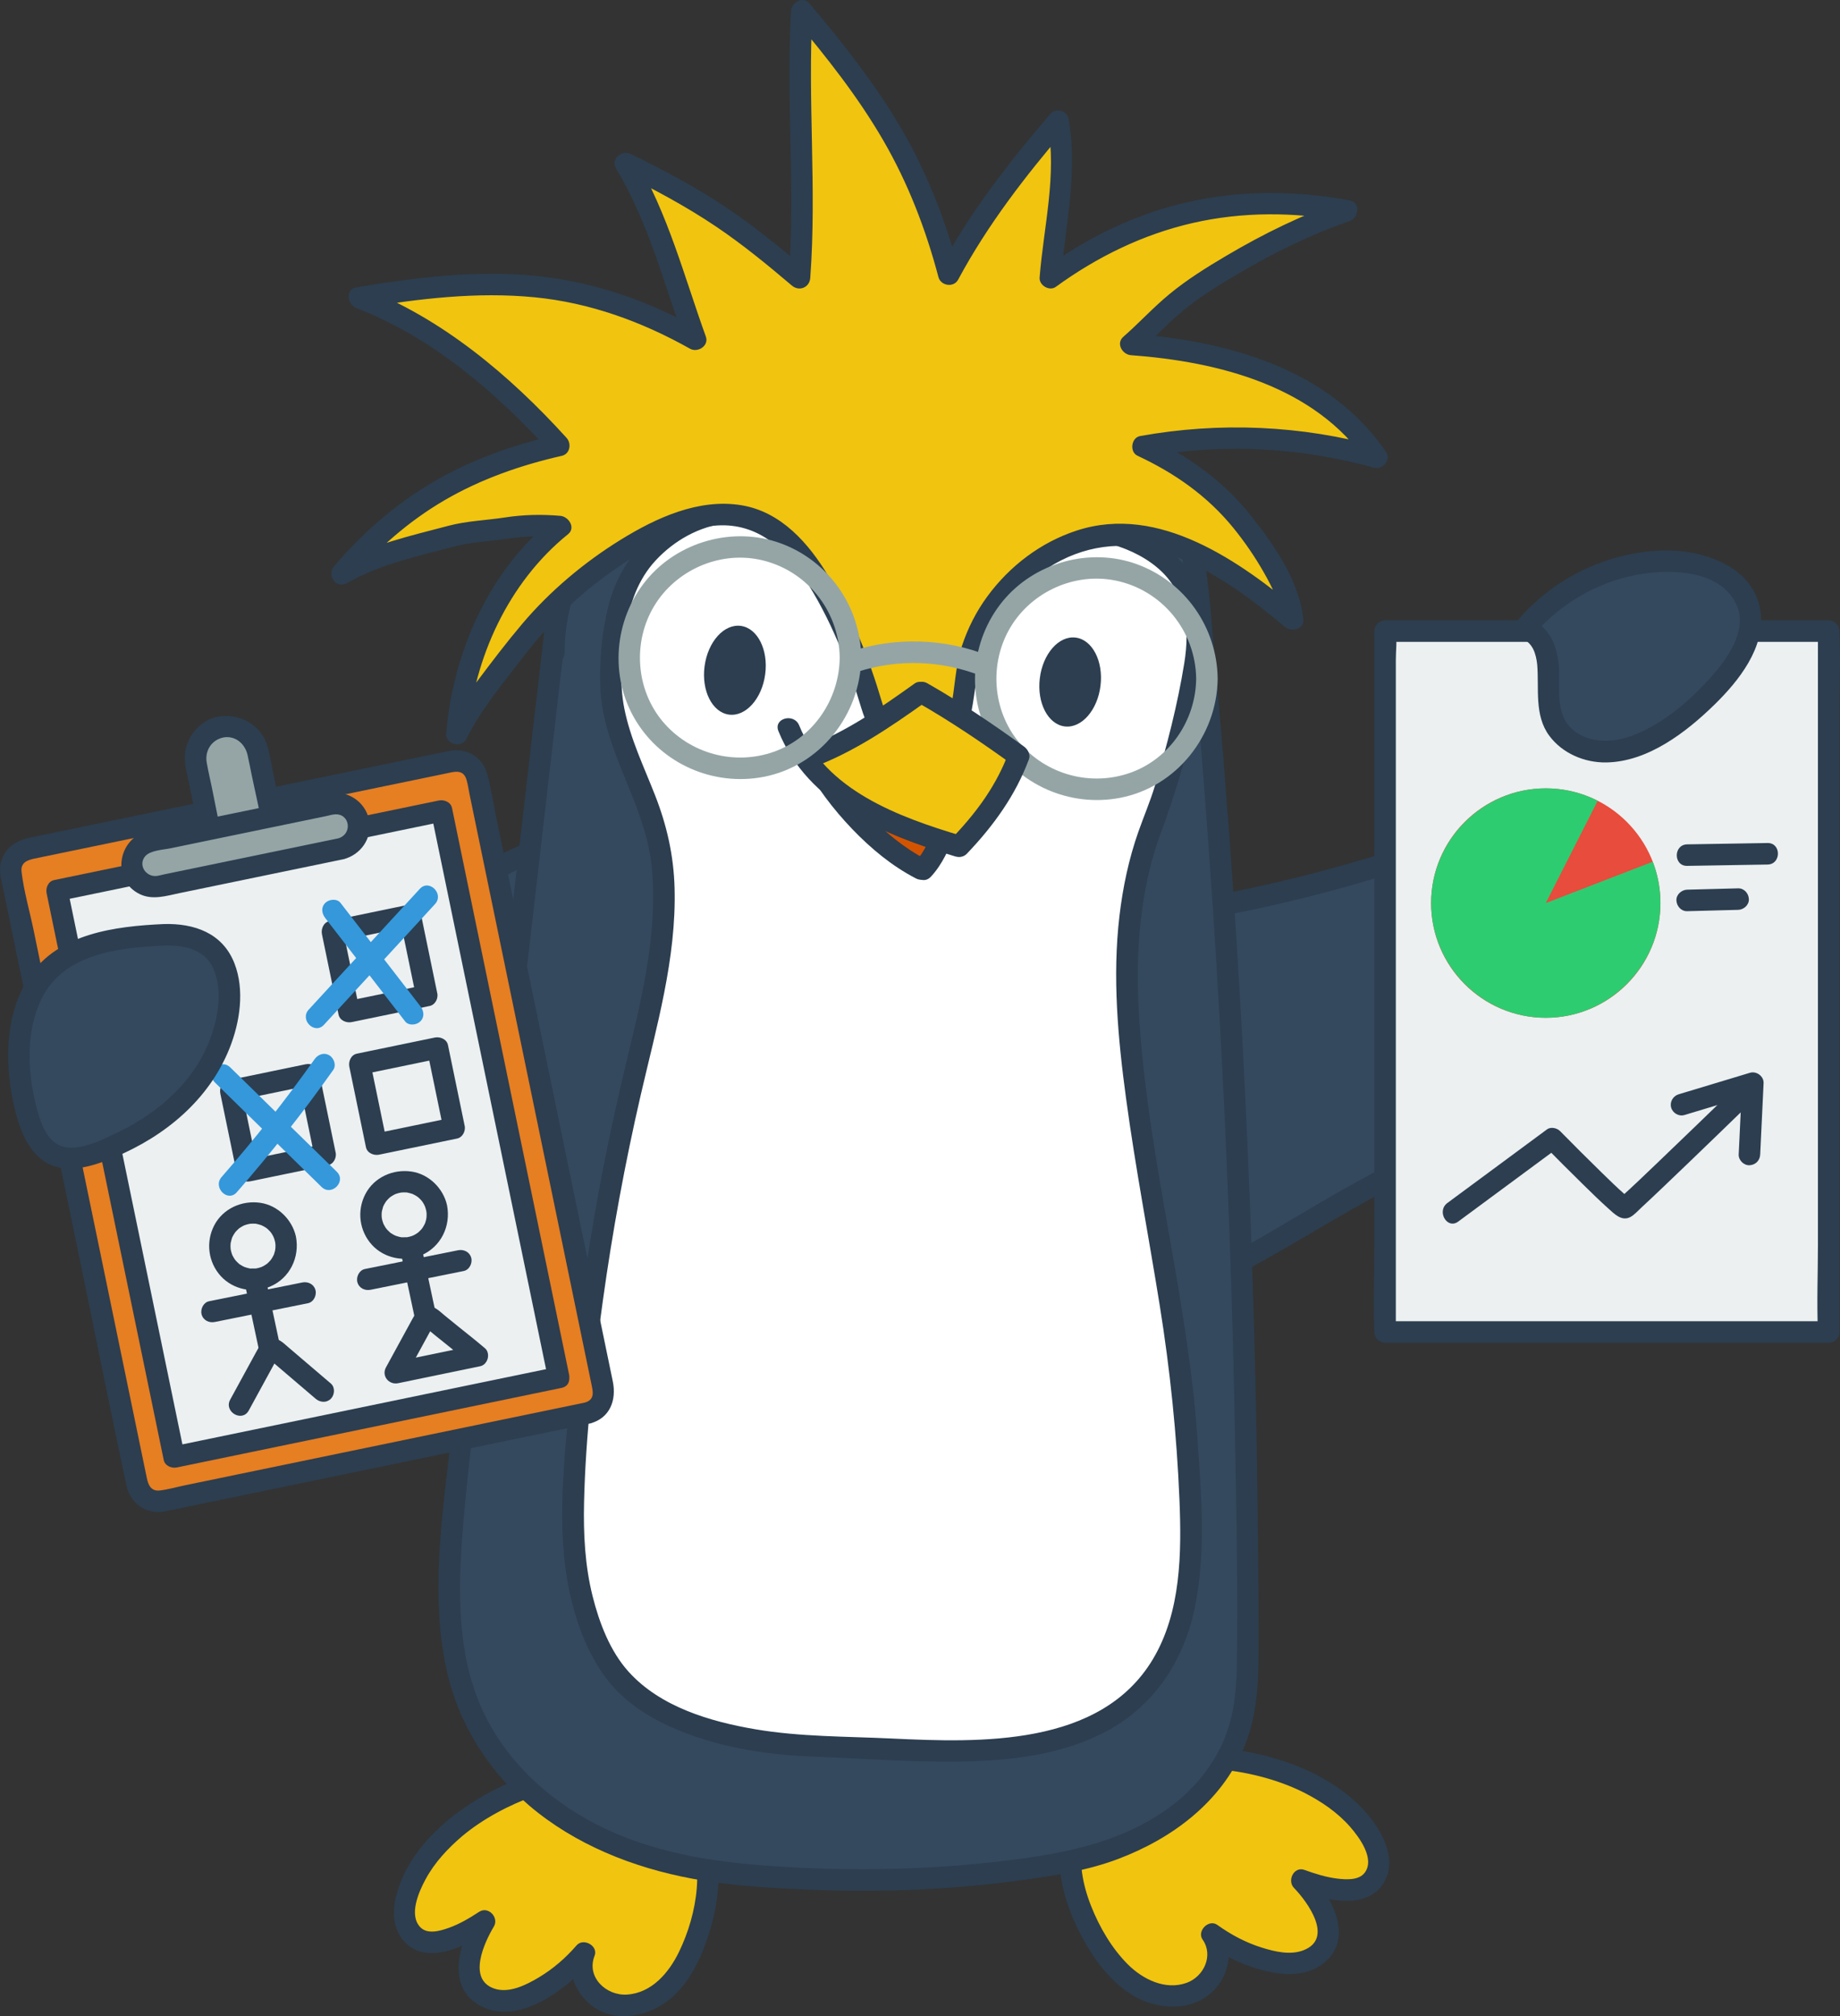 <?xml version="1.0" encoding="UTF-8"?>
<svg id="b" data-name="Vrstva 2" xmlns="http://www.w3.org/2000/svg" width="256.669" height="281.121" viewBox="0 0 256.669 281.121">
  <rect x="0" y="0" width="256.669" height="281.121" fill="#333333" stroke="none"/>
  <g id="c" data-name="socialni vedy">
    <g id="d" data-name="kridlo kopie 18">
      <g>
        <path d="M38.199,176.879c3.744,1.596,8.471.741,12.513-.563,9.807-3.164,18.975-8.259,26.866-14.884,7.252-6.089,14.449-41.475.062-42.865-3.867-.374-7.464,1.868-10.593,4.17-11.879,8.736-22.084,19.737-29.905,32.237-1.989,3.18-3.86,6.549-4.434,10.255s.372,7.847,3.238,10.266c.695.587,1.452,1.042,2.255,1.384Z" fill="#34495e"/>
        <path d="M37.801,178.325c3.572,1.434,7.601.989,11.24.042s7.204-2.374,10.635-3.92c6.787-3.058,13.485-7.065,19.057-12.036,2.454-2.189,3.858-5.573,4.993-8.577,1.591-4.211,2.613-8.637,3.21-13.094.586-4.373.768-8.853-.023-13.214-.623-3.435-2.041-6.995-5.03-9.025-5.223-3.548-11.555-.052-15.936,3.192-6.086,4.508-11.747,9.577-16.868,15.158s-9.742,11.645-13.689,18.102c-3.537,5.785-6.601,13.682-2.085,19.859,1.078,1.475,2.473,2.605,4.138,3.361,1.745.793,3.271-1.792,1.514-2.59-3.024-1.374-4.678-4.158-4.884-7.436-.215-3.424,1.075-6.668,2.701-9.615,3.391-6.146,7.704-11.892,12.302-17.181,4.558-5.243,9.577-10.084,14.988-14.442,2.663-2.145,5.435-4.445,8.564-5.876,2.145-.982,4.813-1.407,6.801-.484,2.536,1.177,3.742,3.969,4.376,6.72.86,3.735.757,7.689.37,11.478-.415,4.063-1.285,8.102-2.538,11.988-.928,2.877-2.251,6.268-3.987,8.452-1.654,2.081-4.123,3.624-6.271,5.134-3.277,2.304-6.726,4.364-10.309,6.155-3.467,1.733-7.063,3.211-10.756,4.393-3.759,1.203-7.92,2.086-11.715.563-1.791-.719-2.57,2.182-.798,2.893Z" fill="#2c3e50"/>
      </g>
    </g>
    <g id="e" data-name="kridlo kopie 18">
      <g>
        <path d="M215.078,115.015c.884.721,1.615,1.659,2.233,2.628,3.803,5.953,4.287,13.669,2.175,20.41s-6.609,12.556-11.983,17.14c-5.473,4.669-11.728,7.686-17.955,11.149-6.543,3.64-12.823,7.688-19.478,11.15-2.278,1.185-7.399,6.089-9.442,4.919-1.386-.793-2.598-4.769-3.268-6.131-3.147-6.403-6.066-12.931-8.813-19.515-2.549-6.109-6.979-14.143-2.34-20.351,4.143-5.544,14.753-8.475,21.32-9.667,8.474-1.538,16.86-3.566,25.096-6.087,4.055-1.241,8.073-2.602,12.046-4.081,2.541-.946,5.994-3.595,8.731-2.552.614.234,1.171.575,1.677.988Z" fill="#34495e"/>
        <path d="M214.017,116.075c2.695,2.327,4.132,6.043,4.804,9.461.696,3.538.503,7.259-.391,10.743-1.771,6.908-6.224,12.815-11.524,17.452-5.993,5.243-13.337,8.567-20.194,12.489-3.591,2.054-7.126,4.204-10.707,6.276-2.876,1.664-5.976,3.054-8.668,5.008-1.104.801-2.19,1.632-3.34,2.369-.648.415-1.835,1.324-2.633,1.215-.207-.028-.003.019.014.027-.116-.059-.233-.234-.308-.338-.402-.562-.701-1.202-.985-1.829-.497-1.099-.884-2.245-1.391-3.34-1.753-3.783-3.598-7.518-5.292-11.329-1.622-3.647-3.145-7.335-4.736-10.995-1.329-3.059-2.749-6.318-2.958-9.689-.201-3.223.98-5.957,3.395-8.077,4.403-3.864,10.746-5.601,16.344-6.826,3.549-.777,7.138-1.363,10.687-2.147,4.049-.894,8.074-1.901,12.066-3.022,4.124-1.159,8.215-2.439,12.263-3.841,1.854-.642,3.745-1.251,5.542-2.042,1.414-.622,2.74-1.456,4.202-1.966,1.61-.561,2.751-.411,4.113.638.647.498,1.674.094,2.052-.538.461-.769.1-1.56-.538-2.052-3.152-2.429-6.441-1.107-9.628.497-3.814,1.92-8.05,3.132-12.114,4.416-8.606,2.72-17.383,4.898-26.259,6.539-6.315,1.167-12.92,2.818-18.368,6.356-2.734,1.776-5.096,4.103-6.171,7.249-1.167,3.416-.512,7.185.594,10.523,1.209,3.647,2.899,7.155,4.401,10.688,1.808,4.256,3.689,8.482,5.663,12.665.795,1.684,1.698,3.338,2.404,5.061.566,1.383,1.065,2.82,1.829,4.111.624,1.056,1.441,2.027,2.713,2.219,1.224.184,2.442-.348,3.496-.915,2.287-1.23,4.169-3.08,6.432-4.342,3.966-2.211,7.925-4.41,11.835-6.723,3.835-2.269,7.699-4.471,11.613-6.598,3.743-2.034,7.485-4.097,10.943-6.596,6.294-4.549,11.727-10.52,14.734-17.749,2.961-7.118,3.191-15.506-.342-22.473-.881-1.737-1.991-3.415-3.473-4.695-1.455-1.256-3.586.857-2.121,2.121Z" fill="#2c3e50"/>
      </g>
    </g>
    <g id="f" data-name="noha kopie 19">
      <g>
        <path d="M63.42,254.955c-3.233,2.719-6.016,6.236-6.842,10.379-.18.901-.262,1.851.021,2.725,1.711,5.297,8.21,1.646,10.997-.19-1.726,2.838-3.724,7.857-.268,10.264,2.118,1.475,5.051.751,7.347-.426,2.596-1.331,4.927-3.176,6.82-5.396-1.177,2.645.671,5.978,3.399,6.947s5.876-.071,8.018-2.02,3.423-4.667,4.338-7.414c1.569-4.71,2.183-9.967.359-14.585-5.578-14.118-25.728-7.398-34.188-.284Z" fill="#f1c40f"/>
        <path d="M62.359,253.895c-2.499,2.131-4.748,4.681-6.114,7.695-1.275,2.814-2.168,6.468.081,9.046,3.192,3.658,8.844.611,12.026-1.471l-2.052-2.052c-2.231,3.73-4.174,10.034.761,12.608,5.394,2.813,12.148-2.497,15.494-6.348l-2.507-1.459c-1.179,2.965.35,6.335,2.9,8.037,2.804,1.871,6.623,1.323,9.358-.386,3.093-1.934,4.906-5.216,6.119-8.556,1.324-3.646,2.108-7.673,1.698-11.557-.592-5.607-3.624-10.651-8.965-12.803-4.489-1.809-9.67-1.34-14.247-.126-5.255,1.394-10.366,3.888-14.552,7.374-1.485,1.237.647,3.349,2.121,2.121,2.951-2.458,6.495-4.312,10.094-5.618,3.836-1.391,8.031-2.313,12.126-1.814,3.775.46,7.039,2.413,8.864,5.797,2.902,5.382,1.723,12.48-.843,17.772-1.409,2.906-3.802,5.742-7.261,5.963-2.903.185-5.701-2.437-4.521-5.406.554-1.393-1.558-2.552-2.507-1.459-1.519,1.749-3.251,3.261-5.241,4.453-1.751,1.048-4.193,2.302-6.286,1.561-3.72-1.317-1.351-6.405-.015-8.638.749-1.252-.777-2.887-2.052-2.052-1.335.874-2.74,1.71-4.25,2.243-1.19.42-2.968.96-3.976-.115-1.614-1.72-.188-4.924.745-6.654,1.27-2.355,3.099-4.306,5.123-6.032,1.471-1.254-.659-3.368-2.121-2.121Z" fill="#2c3e50"/>
      </g>
    </g>
    <g id="g" data-name="noha kopie 19">
      <g>
        <path d="M182.652,248.652c3.772,1.902,7.289,4.684,9.047,8.526.382.835.681,1.741.607,2.657-.446,5.549-7.611,3.491-10.746,2.346,2.333,2.365,5.433,6.79,2.623,9.927-1.722,1.922-4.742,1.893-7.248,1.276-2.833-.698-5.526-1.957-7.878-3.682,1.754,2.303.722,5.972-1.71,7.543-2.432,1.571-5.735,1.283-8.268-.121-2.532-1.404-4.405-3.754-5.928-6.217-2.611-4.223-4.418-9.198-3.705-14.111,2.179-15.023,23.335-13.12,33.205-8.143Z" fill="#f1c40f"/>
        <path d="M181.895,249.948c2.409,1.234,4.662,2.747,6.455,4.796,1.269,1.45,3.485,4.455,2.011,6.392-.82,1.077-2.605.954-3.792.812-1.574-.187-3.124-.676-4.61-1.214-1.468-.531-2.443,1.494-1.459,2.507,1.921,1.979,5.601,7.06,1.305,8.706-1.818.696-3.954.19-5.736-.362-2.26-.701-4.338-1.802-6.255-3.179-1.205-.865-2.897.849-2.052,2.052,1.543,2.197.173,5.145-2.216,6.016-2.966,1.082-6.115-.474-8.203-2.553-2.248-2.238-3.967-5.196-5.132-8.13-1.181-2.973-1.811-6.269-1.17-9.445,1.715-8.499,10.868-10.278,18.29-9.705,4.293.332,8.699,1.378,12.565,3.306,1.723.859,3.244-1.728,1.514-2.59-4.208-2.098-8.87-3.241-13.539-3.67-4.818-.442-9.969-.04-14.341,2.183-4.511,2.293-7.16,6.597-7.661,11.576-.4,3.982.756,7.973,2.493,11.521,1.615,3.298,3.794,6.54,6.802,8.712,3.213,2.319,8.023,3.067,11.357.56,2.782-2.091,3.911-6.333,1.832-9.295l-2.052,2.052c2.512,1.805,5.388,3.174,8.409,3.873,2.439.564,5.293.669,7.459-.786,5.085-3.415,1.676-9.642-1.547-12.963l-1.459,2.507c3.533,1.279,9.528,2.896,11.908-1.169,1.72-2.938.092-6.364-1.76-8.798-2.071-2.722-4.877-4.753-7.901-6.303-1.715-.879-3.235,1.709-1.514,2.59Z" fill="#2c3e50"/>
      </g>
    </g>
    <g id="h" data-name="telo kopie 17">
      <g id="i" data-name="Vrstva 5 kopie 17">
        <g>
          <path d="M77.69,85.742c-4.863,41.767-8.739,75.817-13.603,117.583-.981,8.426-1.963,16.944-.972,25.369s4.374,15.111,10.553,20.924c7.598,7.147,18.737,10.748,29.125,11.7,15.358,1.407,30.482,1.111,45.665-1.595,8.586-1.53,17.692-6.118,22.169-13.603,3.096-5.176,3.43-9.76,3.43-15.791-.002-46.632-1.955-93.335-6.216-139.772-.874-9.528-1.211-20.504-8.315-26.914-6.192-5.588-14.33-6.14-22.652-6.683-13.062-.852-26.618-.889-38.677,4.204s-20.924,16.74-20.944,29.831" fill="#34495e"/>
          <path d="M76.19,85.742c-2.282,19.596-4.542,39.193-6.801,58.792-2.259,19.598-4.521,39.196-6.801,58.792-1.135,9.755-2.426,19.941-.264,29.651,1.749,7.855,6.356,14.787,12.666,19.74,6.624,5.2,14.833,8.171,23.089,9.502,4.782.771,9.655,1.053,14.489,1.259,5.099.217,10.207.228,15.306.002s10.138-.694,15.171-1.391c4.379-.607,8.744-1.304,12.898-2.87,7.535-2.841,14.375-7.905,17.57-15.499,1.616-3.841,1.993-7.961,2.038-12.09.057-5.228-.011-10.461-.057-15.69-.091-10.422-.281-20.844-.574-31.263-.587-20.84-1.586-41.669-3.03-62.467-.728-10.478-1.572-20.947-2.526-31.407-.697-7.636-.914-15.807-4.572-22.741-3.975-7.533-11.784-10.815-19.854-11.889-4.315-.574-8.693-.799-13.039-.99-4.836-.212-9.687-.241-14.515.13-8.786.676-17.932,2.612-25.428,7.457-6.379,4.123-11.46,10.152-14.172,17.266-1.332,3.494-2.003,7.22-2.032,10.956-.015,1.931,2.985,1.933,3,0,.058-7.332,2.993-14.353,7.881-19.786,5.434-6.04,12.665-9.515,20.492-11.35,8.913-2.089,18.176-2.056,27.266-1.549,7.848.438,16.884.534,23.303,5.733,5.921,4.795,7.313,12.677,8.047,19.847.95,9.291,1.676,18.615,2.39,27.927,1.537,20.044,2.654,40.12,3.382,60.21.366,10.086.633,20.176.805,30.268.17,9.912.382,19.847.227,29.76-.062,4.004-.487,7.988-2.291,11.622-1.731,3.486-4.351,6.4-7.524,8.641-7.079,5.001-15.531,6.36-23.957,7.311-9.748,1.1-19.586,1.265-29.376.687-8.587-.507-17.112-1.598-24.974-5.316-7.09-3.352-13.238-8.698-16.763-15.786-3.984-8.011-3.799-17.437-3.092-26.136.802-9.86,2.177-19.69,3.315-29.516,1.072-9.258,2.141-18.517,3.209-27.776,2.142-18.575,4.28-37.151,6.435-55.724.554-4.773,1.108-9.547,1.664-14.32.223-1.914-2.779-1.898-3,0h0Z" fill="#2c3e50"/>
        </g>
      </g>
      <g id="j" data-name="Vrstva 6 kopie 17">
        <g>
          <path d="M101.358,71.467c6.316-.558,12.996,5.228,19.333,5.044,5.594-.163,11.026-1.801,16.55-2.706,11.455-1.876,29.448-.34,29.858,14.307.158,5.631-4.502,22.499-5.701,25.297-6.413,14.964-4.353,31.058-1.236,50.118,2.057,12.576,4.622,25.117,5.416,37.86.657,10.55,1.92,24.098-4.892,32.807-10.253,13.106-31.59,9.613-46.511,9.254-9.51-.229-23.978-2.717-29.38-11.748-5.757-9.626-5.175-20.41-4.276-31.354,1.437-17.49,4.052-34.183,8.129-51.114,2.367-9.832,4.955-19.916,3.585-29.936-1.075-7.861-6.584-15.242-6.975-23.089-.235-4.722.491-12.021,2.88-16.099,2.706-4.622,7.866-8.166,13.22-8.639Z" fill="#fff"/>
          <path d="M101.358,72.967c3.832-.268,7.432,1.594,10.885,3.002,1.803.735,3.645,1.441,5.569,1.786,2.074.372,4.135.248,6.218-.001,7.434-.888,14.534-3.236,22.085-3.08,5.201.107,11.136.992,15.268,4.432s4.616,8.423,3.811,13.394c-.932,5.747-2.401,11.449-4.075,17.022-.664,2.211-1.564,4.297-2.329,6.472-1.333,3.79-2.161,7.723-2.632,11.709-1.001,8.466-.221,17.03.917,25.441,1.311,9.682,3.162,19.278,4.707,28.923,1.435,8.954,2.369,17.945,2.742,27.007.306,7.441.241,15.679-3.7,22.271-7.31,12.229-24.09,11.653-36.464,11.066-6.315-.3-12.766-.227-19.01-1.29-6.311-1.075-13.251-3.119-17.676-8.032-2.588-2.873-4.087-6.832-5.013-10.532-1.069-4.272-1.29-8.69-1.189-13.077.216-9.388,1.336-18.835,2.624-28.129,1.334-9.627,3.094-19.195,5.28-28.665s4.989-19.031,4.723-28.853c-.123-4.53-1.071-8.726-2.719-12.934-1.553-3.968-3.442-7.864-4.284-12.067-.717-3.575-.448-7.501.158-11.075s1.697-6.91,4.205-9.612c2.573-2.772,6.102-4.788,9.901-5.175,1.902-.193,1.922-3.195,0-3-8.077.821-14.596,6.823-16.511,14.618-.9,3.662-1.259,7.548-1.102,11.315.182,4.369,1.739,8.44,3.379,12.44,1.713,4.176,3.423,8.323,3.824,12.863.453,5.135-.068,10.294-.996,15.348-.918,4.999-2.212,9.916-3.361,14.865-1.138,4.9-2.165,9.827-3.075,14.775-1.829,9.943-3.193,19.972-4.134,30.038-.844,9.021-1.843,18.432.438,27.328,1.017,3.964,2.686,8.026,5.331,11.19,2.17,2.595,5.107,4.526,8.162,5.924,6.233,2.851,13.208,3.996,20.02,4.25,6.907.257,13.828.817,20.742.698s14.054-.932,20.221-4.203c6.658-3.532,10.803-9.804,12.332-17.099,1.642-7.838.938-15.992.387-23.91-1.386-19.946-7.049-39.362-8.162-59.328-.473-8.474.132-17.022,3.101-25.037,1.848-4.989,3.351-9.994,4.58-15.182,1.277-5.389,3.033-11.53,1.425-17.027-1.644-5.618-6.494-9.092-11.893-10.722-5.633-1.7-11.778-1.766-17.572-.994-4.6.612-9.083,1.879-13.676,2.532-2.217.316-4.531.582-6.742.105-1.924-.415-3.762-1.152-5.575-1.901-3.542-1.463-7.212-3.161-11.141-2.886-1.915.134-1.93,3.135,0,3Z" fill="#2c3e50"/>
        </g>
      </g>
    </g>
    <g id="k" data-name="vlasy kopie 16">
      <g>
        <path d="M121.555,98.216c-.324-1.072-.591-2.149-.907-3.088-1.482-4.405-3.37-8.673-5.635-12.731-2.341-4.194-5.391-8.411-9.928-9.988-4.713-1.639-9.942-.035-14.38,2.247-5.885,3.026-11.092,7.234-15.606,12.05-2.173,2.318-3.868,4.856-5.859,7.285-1.117,1.363-2.161,2.786-3.124,4.262-.641.981-1.155,1.593-2.377,4.052.437-5.74,2.052-11.378,4.653-16.51,2.268-4.474,5.096-8.634,9.783-12.366-2.728-.263-5.771-.099-7.307.165-2.499.43-5.638.515-8.076,1.211-4.945,1.413-10.689,2.582-15.122,5.198,8.275-9.73,17.837-15.094,30.3-17.89-7.608-8.419-17.696-16.764-27.863-20.595,18.626-3.131,31.433-2.943,46.91,5.813-3.658-10.094-5.659-17.797-9.77-24.56,11.428,5.543,16.556,9.427,24.278,15.988,1.085-14.166-.452-24.161.316-37.232,10.379,12.302,16.53,21.528,20.514,36.714,5.242-9.804,10.092-15.305,15.237-21.337,1.403,7.265-.384,12.686-1.074,21.799,12.342-9.038,26.3-12.127,41.339-9.329-6.086,2.1-10.298,4.185-15.843,7.465-2.627,1.554-5.08,2.989-7.466,4.934-1.232,1.004-2.433,2.046-3.6,3.124-.471.435-1.756,1.893-3.195,3.125,6.499.467,13.02,1.514,19.059,3.96,6.039,2.446,11.599,6.376,15.235,11.783-10.569-2.978-21.822-3.502-32.622-1.519,4.487,2.074,8.738,4.792,12.076,8.438s8.358,10.742,8.8,15.666c-7.504-6.284-18.358-14.021-28.655-11.24-8.498,2.295-15.339,9.834-16.801,18.514-.456,2.707-.444,5.542-1.534,8.061s-3.794,4.665-6.436,3.923c-3.1-.87-4.491-4.645-5.322-7.393Z" fill="#f1c40f"/>
        <path d="M123.002,97.817c-1.803-6.103-4.177-12.026-7.456-17.5-2.737-4.568-6.59-8.954-12.109-9.866-5.971-.987-11.905,1.755-16.865,4.817-5.091,3.144-9.86,7.151-13.728,11.724-2.172,2.568-4.244,5.283-6.256,7.977-1.556,2.083-2.976,4.255-4.144,6.579l2.795.757c.86-10.544,5.685-21.109,13.997-27.815,1.115-.9.088-2.46-1.061-2.561-2.567-.226-5.158-.173-7.706.219-2.623.404-5.316.481-7.891,1.161-5.303,1.402-10.872,2.633-15.665,5.399l1.818,2.356c3.813-4.455,8.2-8.35,13.276-11.311s10.64-4.895,16.362-6.194c1.155-.262,1.382-1.713.662-2.507-7.911-8.718-17.419-16.734-28.525-20.98v2.893c7.928-1.325,16.017-2.297,24.057-1.515,7.706.749,14.977,3.399,21.698,7.177,1.065.599,2.667-.411,2.203-1.694-3.022-8.365-5.301-17.242-9.922-24.919l-2.052,2.052c4.607,2.242,9.136,4.657,13.391,7.52,3.716,2.5,7.173,5.339,10.584,8.234,1.018.864,2.461.275,2.561-1.061.927-12.408-.39-24.822.316-37.232l-2.561,1.061c4.521,5.366,8.891,10.891,12.421,16.972,3.472,5.982,5.941,12.403,7.708,19.08.322,1.219,2.127,1.502,2.742.358,4.138-7.696,9.352-14.412,15.003-21.033l-2.507-.662c1.321,7.097-.573,14.317-1.127,21.4-.085,1.079,1.361,1.947,2.257,1.295,5.749-4.179,12.159-7.318,19.104-8.907s14.113-1.542,21.079-.27v-2.893c-5.758,2.001-11.155,4.634-16.397,7.733-2.761,1.632-5.462,3.311-7.942,5.355-2.268,1.869-4.223,4.02-6.426,5.947-1.056.924-.134,2.472,1.061,2.561,12.222.904,25.674,4.283,32.999,14.999l1.694-2.203c-10.883-3.027-22.308-3.521-33.419-1.519-1.23.222-1.499,2.209-.358,2.742,5.181,2.42,9.756,5.612,13.378,10.071,1.567,1.929,2.988,3.994,4.218,6.154,1.142,2.006,2.29,4.252,2.538,6.583l2.561-1.061c-8.375-6.993-19.649-15.06-31.154-11.317-5.04,1.64-9.373,4.946-12.496,9.201-1.535,2.091-2.725,4.436-3.535,6.901-.938,2.856-.953,5.828-1.561,8.745-.496,2.382-2.492,6.489-5.648,5.246-2.365-.932-3.299-4.053-3.97-6.249-.563-1.841-3.459-1.056-2.893.798,1.323,4.329,4.473,10.427,10.055,8.197,6.271-2.506,5.145-9.953,6.696-15.25,1.48-5.055,4.888-9.526,9.313-12.37,4.885-3.14,10.374-3.895,15.927-2.202,6.433,1.961,12.046,6.165,17.144,10.422.878.733,2.712.361,2.561-1.061-.567-5.334-3.975-10.231-7.213-14.332-3.85-4.877-8.798-8.447-14.407-11.067l-.358,2.742c10.573-1.905,21.479-1.358,31.824,1.519,1.196.333,2.452-1.095,1.694-2.203-7.983-11.679-22.206-15.495-35.59-16.485l1.061,2.561c2.083-1.822,3.93-3.862,6.059-5.643,2.391-1.999,5.025-3.609,7.701-5.19,5.021-2.968,10.165-5.514,15.681-7.43,1.272-.442,1.573-2.606,0-2.893-7.385-1.348-14.931-1.437-22.282.182s-14.166,4.903-20.212,9.297l2.257,1.295c.581-7.418,2.404-14.764,1.02-22.198-.2-1.075-1.802-1.488-2.507-.662-5.812,6.81-11.216,13.725-15.472,21.64l2.742.358c-1.829-6.914-4.415-13.603-8.01-19.797-3.655-6.298-8.208-12.022-12.89-17.579-.899-1.066-2.493-.129-2.561,1.061-.707,12.409.611,24.823-.316,37.232l2.561-1.061c-3.519-2.987-7.093-5.922-10.916-8.517-4.335-2.943-8.959-5.416-13.666-7.706-1.285-.625-2.874.688-2.052,2.052,4.488,7.457,6.684,16.076,9.619,24.202l2.203-1.694c-7.101-3.991-14.727-6.707-22.851-7.55-8.42-.874-16.911.198-25.215,1.586-1.614.27-1.22,2.426,0,2.893,10.6,4.053,19.664,11.902,27.201,20.209l.662-2.507c-5.961,1.354-11.785,3.408-17.079,6.496s-9.914,7.142-13.883,11.78c-1.069,1.25.271,3.248,1.818,2.356,4.56-2.632,9.903-3.763,14.949-5.096,2.452-.648,5.013-.714,7.511-1.099,2.406-.371,4.865-.387,7.288-.174l-1.061-2.561c-8.933,7.206-13.955,18.648-14.876,29.937-.12,1.474,2.142,2.057,2.795.757,2.141-4.261,5.208-7.881,8.094-11.647,3.409-4.449,7.516-8.408,12.089-11.654,4.305-3.057,9.487-6.189,14.892-6.497,5.45-.311,9.331,3.092,12.135,7.425,3.567,5.512,6.014,11.658,7.866,17.926.546,1.847,3.442,1.061,2.893-.798Z" fill="#2c3e50"/>
      </g>
    </g>
    <path d="M169.858,94.637c-.079-7.124-4.524-13.491-11.225-15.95-6.609-2.425-14.344-.262-18.786,5.176-4.486,5.492-5.141,13.414-1.452,19.513s10.863,9.202,17.823,7.877c7.898-1.503,13.552-8.673,13.64-16.617.021-1.931-2.979-1.932-3,0-.064,5.781-3.669,11.155-9.179,13.112s-11.729.279-15.504-4.209-4.216-11.126-1.19-16.128c2.98-4.927,8.934-7.611,14.601-6.467,6.525,1.317,11.198,7.061,11.272,13.692.021,1.929,3.021,1.934,3,0Z" fill="#95a5a6"/>
    <g id="l" data-name="zobak spodni kopie 5">
      <path d="M127.241,120.399c.682.414,1.467.819,2.243.633.626-.15.171-.848.589-1.339,1.783-2.093,1.391-4.722,2.613-7.185.376-.758,3.572-1.032,3.676-1.872.218-1.755-.709-3.515-2.069-4.645-1.36-1.13-3.097-1.71-4.833-2.043-2.196-.422-4.459-.487-6.677-.206-2.003.254-4.067.836-5.733,2.014-2.591,1.831-1.554,2.999.059,5.246,2.704,3.767,6.168,6.989,10.133,9.397Z" fill="#d35400"/>
      <g>
        <path d="M111.98,106.233c1.845,3.423,4.225,6.581,6.916,9.384,2.584,2.693,5.541,5.15,8.869,6.867,1.713.884,3.232-1.704,1.514-2.59-3.12-1.61-5.839-3.874-8.262-6.398-2.524-2.63-4.716-5.567-6.447-8.777-.917-1.7-3.508-.187-2.59,1.514h0Z" fill="#2c3e50"/>
        <path d="M129.848,122.25c1.607-1.721,2.571-3.929,3.38-6.111.996-2.686,1.718-5.468,2.428-8.24.479-1.871-2.413-2.669-2.893-.798-.673,2.628-1.36,5.262-2.275,7.818-.657,1.836-1.529,3.889-2.762,5.209-1.317,1.41.8,3.536,2.121,2.121h0Z" fill="#2c3e50"/>
      </g>
    </g>
    <g id="m" data-name="zobak horni kopie 14">
      <path d="M127.007,97.904c.414-.251.849-.51,1.332-.542.522-.035,1.02.199,1.491.427,4.192,2.032,8.384,4.064,12.576,6.096.215.104.462.254.47.493.006.176-.124.324-.246.451-3.653,3.805-4.547,9.687-8.802,12.804-.203.149-10.739-3.07-11.317-3.409-2.044-1.199-6.766-3.969-8.566-5.523-.655-.565-1.349-1.844-1.352-2.818-.005-1.177,5.783-2.738,6.646-3.262,2.589-1.573,5.178-3.146,7.768-4.719Z" fill="#f1c40f"/>
      <g>
        <path d="M108.584,101.94c4.126,10.202,14.793,14.507,24.629,17.466,1.853.557,2.645-2.337.798-2.893-8.62-2.593-18.871-6.315-22.534-15.371-.715-1.767-3.618-.995-2.893.798h0Z" fill="#2c3e50"/>
        <path d="M134.89,119.02c3.668-3.843,6.781-8.125,8.628-13.134.28-.76-.314-1.643-1.048-1.845-.838-.23-1.564.285-1.845,1.048-.157.427-.322.852-.498,1.271.119-.283-.126.282-.165.368-.094.209-.191.417-.291.623-.476.99-1.011,1.952-1.593,2.883-1.512,2.419-3.343,4.604-5.31,6.664-1.333,1.397.785,3.521,2.121,2.121h0Z" fill="#2c3e50"/>
        <path d="M113.105,107.106c5.833-2.129,10.993-5.641,16.015-9.223.659-.47.973-1.308.538-2.052-.381-.651-1.389-1.011-2.052-.538-4.788,3.415-9.734,6.89-15.298,8.92-.761.278-1.275,1.019-1.048,1.845.202.733,1.08,1.327,1.845,1.048h0Z" fill="#2c3e50"/>
        <path d="M127.858,97.871c4.676,2.663,9.097,5.656,13.456,8.804.657.475,1.671.113,2.052-.538.443-.757.121-1.577-.538-2.052-4.358-3.148-8.78-6.141-13.456-8.804-1.68-.957-3.194,1.634-1.514,2.59h0Z" fill="#2c3e50"/>
      </g>
    </g>
    <g id="n" data-name="oci kopie 15">
      <ellipse cx="102.513" cy="93.458" rx="6.24" ry="4.265" transform="translate(-3.704 182.683) rotate(-82.386)" fill="#2c3e50"/>
      <ellipse cx="149.281" cy="95.096" rx="6.24" ry="4.265" transform="translate(36.82 231.773) rotate(-83.05)" fill="#2c3e50"/>
    </g>
    <g id="o" data-name="bryle">
      <path d="M120.135,91.712c-.079-7.124-4.524-13.491-11.225-15.95-6.609-2.425-14.344-.262-18.786,5.176-4.486,5.492-5.141,13.414-1.452,19.513s10.863,9.202,17.823,7.877c7.898-1.503,13.552-8.673,13.64-16.617.021-1.931-2.979-1.932-3,0-.064,5.781-3.669,11.155-9.179,13.112s-11.729.279-15.504-4.209-4.216-11.126-1.19-16.128c2.98-4.927,8.934-7.611,14.601-6.467,6.525,1.317,11.198,7.061,11.272,13.692.021,1.929,3.021,1.934,3,0Z" fill="#95a5a6"/>
      <path d="M119.514,93.708c5.766-1.876,11.942-1.641,17.567.617.752.302,1.648-.329,1.845-1.048.235-.856-.293-1.542-1.048-1.845-6.069-2.436-12.946-2.639-19.162-.617-1.828.595-1.046,3.493.798,2.893h0Z" fill="#95a5a6"/>
    </g>
    <g id="p" data-name="papir">
      <g>
        <rect x="193.21" y="88.002" width="61.881" height="97.725" fill="#ecf0f1"/>
        <path d="M255.091,184.227h-61.881l1.5,1.5v-93.728c0-1.23.177-2.611,0-3.833-.008-.052,0-.111,0-.164l-1.5,1.5h61.881l-1.5-1.5v85.641c0,3.959-.175,7.964,0,11.92.002.054,0,.11,0,.164,0,1.93,3,1.934,3,0v-85.641c0-3.959.175-7.964,0-11.92-.002-.054,0-.11,0-.164,0-.811-.687-1.5-1.5-1.5h-61.881c-.811,0-1.5.687-1.5,1.5v85.641c0,3.959-.175,7.964,0,11.92.002.054,0,.11,0,.164,0,.811.687,1.5,1.5,1.5h61.881c1.93,0,1.934-3,0-3Z" fill="#2c3e50"/>
      </g>
      <circle cx="215.627" cy="125.921" r="15.997" fill="#e74c3c"/>
      <path d="M215.627,125.921l7.24-14.264c-2.244-1.139-4.724-1.732-7.24-1.732-8.776,0-15.997,7.221-15.997,15.997s7.221,15.997,15.997,15.997,15.997-7.221,15.997-15.997c0-1.971-.364-3.926-1.075-5.765l-14.922,5.765Z" fill="#2ecc71"/>
      <path d="M235.35,120.735c3.738-.062,7.476-.125,11.213-.187,1.928-.032,1.934-3.032,0-3-3.738.062-7.476.125-11.213.187-1.928.032-1.934,3.032,0,3h0Z" fill="#2c3e50"/>
      <path d="M235.35,127.053c2.369-.062,4.739-.125,7.108-.187.784-.021,1.537-.675,1.5-1.5-.036-.795-.66-1.522-1.5-1.5-2.369.062-4.739.125-7.108.187-.784.021-1.537.675-1.5,1.5.036.795.66,1.522,1.5,1.5h0Z" fill="#2c3e50"/>
      <path d="M242.345,151.39c-3.641,3.535-7.29,7.061-10.957,10.568-1.779,1.702-3.553,3.412-5.382,5.06-.076.069-.191.135-.253.216.244-.321.451.101,1.259-.283l.278.113-.051-.031c-.059.037-.313-.35.032.036-.165-.185-.404-.335-.59-.498-1.105-.969-2.157-2.001-3.209-3.026-1.974-1.923-3.923-3.871-5.855-5.835-.425-.431-1.294-.622-1.818-.235-4.633,3.422-9.266,6.844-13.899,10.266-1.536,1.135-.042,3.74,1.514,2.59,4.633-3.422,9.266-6.844,13.899-10.266l-1.818-.235c1.759,1.787,3.532,3.56,5.323,5.315,1.151,1.128,2.303,2.259,3.503,3.334.838.751,1.879,1.867,3.1,1.22.557-.295,1.062-.875,1.519-1.296.978-.902,1.943-1.819,2.907-2.736,2.571-2.445,5.125-4.907,7.677-7.371,1.649-1.592,3.297-3.186,4.942-4.783,1.388-1.347-.735-3.467-2.121-2.121h0Z" fill="#2c3e50"/>
      <path d="M234.96,155.477c2.896-.873,5.792-1.747,8.687-2.62.421-.127.842-.254,1.263-.381l-1.899-1.446c-.138,2.899-.276,5.799-.414,8.698-.02.417-.04.835-.06,1.252-.037.785.717,1.535,1.5,1.5.845-.038,1.46-.659,1.5-1.5.138-2.899.276-5.799.414-8.698.02-.417.04-.835.06-1.252.046-.963-.997-1.718-1.899-1.446-2.896.873-5.792,1.747-8.687,2.62-.421.127-.842.254-1.263.381-.775.234-1.266,1.051-1.048,1.845.211.769,1.067,1.282,1.845,1.048h0Z" fill="#2c3e50"/>
    </g>
    <g id="q" data-name="ruka kopie 6">
      <g>
        <path d="M215.932,92.675c-.219-2.257-.915-4.243-3.208-5.058,4.686-5.642,11.857-9.142,19.188-9.363,3.286-.099,6.746.5,9.313,2.554,8.477,6.782-3.417,17.625-9.342,21.325-2.547,1.59-5.456,2.816-8.456,2.674s-6.058-1.932-6.978-4.79c-.625-1.942-.271-4.812-.517-7.341Z" fill="#34495e"/>
        <path d="M217.432,92.675c-.322-2.962-1.404-5.36-4.31-6.504l.662,2.507c3.711-4.396,8.783-7.405,14.435-8.514,4.547-.892,11.937-.806,14.084,4.32,1.497,3.573-1.512,7.591-3.765,10.09-2.857,3.169-6.5,6.287-10.508,7.877-2.805,1.113-6.19,1.361-8.636-.705-2.61-2.205-1.709-6.056-1.963-9.072-.16-1.91-3.162-1.927-3,0,.278,3.313-.435,7.044,1.673,9.899,1.827,2.476,4.923,3.788,7.963,3.74,5.785-.091,11.109-4.172,15.086-8.055,3.373-3.293,7.15-7.989,6.42-13.036-.937-6.475-8.443-8.713-14.055-8.455-7.612.35-14.943,3.966-19.856,9.787-.773.915-.427,2.078.662,2.507,1.51.595,1.946,2.133,2.107,3.611.206,1.899,3.209,1.92,3,0Z" fill="#2c3e50"/>
      </g>
    </g>
    <g id="r" data-name="desky">
      <g>
        <rect x="9.654" y="111.306" width="66.382" height="92.823" rx="2.871" ry="2.871" transform="translate(-31.041 11.939) rotate(-11.68)" fill="#e67e22"/>
        <path d="M81.534,195.584c-9.49,1.962-18.979,3.923-28.469,5.885-6.709,1.387-13.418,2.774-20.127,4.161l-7.131,1.474c-1.151.238-2.33.583-3.498.723-1.22.147-1.621-.736-1.824-1.716l-.723-3.495c-.991-4.793-1.982-9.586-2.972-14.379-2.85-13.788-5.7-27.576-8.551-41.363-1.183-5.72-2.365-11.441-3.548-17.161-.554-2.682-1.366-5.434-1.686-8.157-.151-1.281.816-1.634,1.832-1.844l4.614-.954c5.946-1.229,11.892-2.458,17.838-3.687,11.625-2.403,23.25-4.806,34.876-7.209,1.165-.241,2.47-.696,2.925.907.182.641.273,1.323.408,1.974l2.546,12.318c2.793,13.512,5.586,27.024,8.38,40.536,2.022,9.782,4.044,19.564,6.066,29.346.223,1.08.55,2.238-.956,2.642-1.863.499-1.072,3.394.798,2.893,2.779-.745,3.682-3.283,3.152-5.849l-.76-3.677c-1.032-4.993-2.064-9.987-3.097-14.98-2.924-14.146-5.848-28.292-8.773-42.437-1.162-5.622-2.324-11.243-3.486-16.865-.46-2.224-.81-4.509-1.386-6.707-.626-2.387-2.856-3.703-5.25-3.275-.275.049-.548.113-.822.17l-5.063,1.047-18.679,3.861-34.184,7.066c-2.61.54-4.397,2.593-3.9,5.379.125.701.289,1.397.433,2.094.88,4.255,1.759,8.509,2.639,12.764l8.649,41.839c1.938,9.375,3.801,18.77,5.815,28.13.549,2.553,2.68,4.191,5.341,3.715.979-.175,1.952-.404,2.927-.605l16.427-3.396c12.542-2.593,25.084-5.185,37.626-7.778.798-.165,1.596-.33,2.393-.495,1.889-.391,1.09-3.283-.798-2.893Z" fill="#2c3e50"/>
      </g>
      <g>
        <rect x="15.549" y="117.779" width="54.792" height="80.679" transform="translate(-31.12 11.967) rotate(-11.68)" fill="#ecf0f1"/>
        <path d="M77.541,190.63c-6.054,1.251-12.108,2.503-18.162,3.754-9.609,1.986-19.218,3.973-28.826,5.959-2.223.46-4.446.919-6.669,1.379l1.845,1.048c-1.852-8.959-3.704-17.917-5.556-26.876l-8.777-42.46c-.666-3.224-1.333-6.448-1.999-9.672l-1.048,1.845c6.054-1.251,12.108-2.503,18.162-3.754,9.609-1.986,19.218-3.973,28.826-5.959,2.223-.46,4.446-.919,6.669-1.379l-1.845-1.048c1.852,8.959,3.704,17.917,5.556,26.876,2.926,14.153,5.851,28.307,8.777,42.46.666,3.224,1.333,6.448,1.999,9.672.391,1.889,3.283,1.09,2.893-.798-1.852-8.959-3.704-17.917-5.556-26.876l-8.777-42.46c-.666-3.224-1.333-6.448-1.999-9.672-.171-.83-1.094-1.203-1.845-1.048-6.054,1.251-12.108,2.503-18.162,3.754-9.609,1.986-19.218,3.973-28.826,5.959-2.223.46-4.446.919-6.669,1.379-.83.171-1.203,1.094-1.048,1.845,1.852,8.959,3.704,17.917,5.556,26.876l8.777,42.46c.666,3.224,1.333,6.448,1.999,9.672.171.83,1.094,1.203,1.845,1.048,6.054-1.251,12.108-2.503,18.162-3.754,9.609-1.986,19.218-3.973,28.826-5.959,2.223-.46,4.446-.919,6.669-1.379,1.889-.391,1.09-3.283-.798-2.893Z" fill="#2c3e50"/>
      </g>
      <g>
        <rect x="28.334" y="101.179" width="8.787" height="19.332" rx="4.394" ry="4.394" transform="translate(-21.761 8.92) rotate(-11.68)" fill="#95a5a6"/>
        <path d="M30.372,99.932c-2.646.547-4.585,3.053-4.603,5.724-.008,1.159.364,2.384.597,3.513.559,2.706,1.052,5.436,1.68,8.127.623,2.668,3.086,4.668,5.853,4.604,2.692-.062,5.146-2.034,5.661-4.705.271-1.406-.067-2.724-.35-4.089l-1.053-5.095c-.249-1.204-.468-2.418-.747-3.615-.752-3.225-3.865-5.02-7.038-4.463-.798.14-1.248,1.117-1.048,1.845.232.843,1.044,1.188,1.845,1.048,1.663-.292,3.005.882,3.361,2.433.211.92.383,1.85.574,2.774.504,2.44,1.094,4.878,1.516,7.333.244,1.42-.429,2.835-1.823,3.359-1.74.654-3.457-.517-3.859-2.231-.513-2.19-.912-4.413-1.368-6.616-.244-1.183-.53-2.365-.735-3.555-.283-1.644.672-3.154,2.334-3.497,1.889-.391,1.09-3.283-.798-2.893Z" fill="#2c3e50"/>
      </g>
      <g>
        <rect x="18.095" y="114.664" width="32.254" height="6.376" rx="3.188" ry="3.188" transform="translate(-23.149 9.368) rotate(-11.68)" fill="#95a5a6"/>
        <path d="M47.139,116.908c-8.084,1.671-16.168,3.342-24.253,5.013-.35.072-.72.19-1.077.223-1.469.135-2.575-1.529-1.559-2.749.689-.828,2.532-.905,3.505-1.106l14.987-3.098,6.762-1.398c.372-.077.762-.2,1.141-.236,2.212-.208,2.574,2.802.495,3.351-1.865.492-1.074,3.387.798,2.893,2.347-.619,3.945-2.827,3.576-5.27-.322-2.129-2.102-3.782-4.248-3.964-1.497-.127-3.224.471-4.67.77l-17.275,3.571c-1.575.326-3.174.597-4.736.979-4.149,1.015-5.101,6.819-1.11,8.777,1.804.885,3.73.249,5.573-.132l7.917-1.636c4.991-1.032,9.983-2.064,14.974-3.095,1.889-.391,1.09-3.283-.798-2.893Z" fill="#2c3e50"/>
      </g>
      <path d="M59.137,137.378c-3.621.749-7.243,1.497-10.864,2.246l1.845,1.048c-.771-3.73-1.542-7.459-2.313-11.189l-1.048,1.845c3.621-.749,7.243-1.497,10.864-2.246l-1.845-1.048c.771,3.73,1.542,7.459,2.313,11.189.164.794,1.101,1.252,1.845,1.048.824-.226,1.212-1.049,1.048-1.845-.771-3.73-1.542-7.459-2.313-11.189-.171-.83-1.094-1.203-1.845-1.048-3.621.749-7.243,1.497-10.864,2.246-.83.171-1.203,1.094-1.048,1.845.771,3.73,1.542,7.459,2.313,11.189.171.83,1.094,1.203,1.845,1.048,3.621-.749,7.243-1.497,10.864-2.246.794-.164,1.252-1.101,1.048-1.845-.226-.824-1.049-1.212-1.845-1.048Z" fill="#2c3e50"/>
      <path d="M62.958,155.863c-3.621.749-7.243,1.497-10.864,2.246l1.845,1.048-2.313-11.189-1.048,1.845c3.621-.749,7.243-1.497,10.864-2.246l-1.845-1.048c.771,3.73,1.542,7.459,2.313,11.189.164.794,1.101,1.252,1.845,1.048.824-.226,1.212-1.049,1.048-1.845-.771-3.73-1.542-7.459-2.313-11.189-.171-.83-1.094-1.203-1.845-1.048-3.621.749-7.243,1.497-10.864,2.246-.83.171-1.203,1.094-1.048,1.845l2.313,11.189c.171.83,1.094,1.203,1.845,1.048,3.621-.749,7.243-1.497,10.864-2.246.794-.164,1.252-1.101,1.048-1.845-.226-.824-1.049-1.212-1.845-1.048Z" fill="#2c3e50"/>
      <path d="M44.959,159.584c-3.621.749-7.243,1.497-10.864,2.246l1.845,1.048-2.313-11.189-1.048,1.845c3.621-.749,7.243-1.497,10.864-2.246l-1.845-1.048c.771,3.73,1.542,7.459,2.313,11.189.164.794,1.101,1.252,1.845,1.048.824-.226,1.212-1.049,1.048-1.845-.771-3.73-1.542-7.459-2.313-11.189-.171-.83-1.094-1.203-1.845-1.048-3.621.749-7.243,1.497-10.864,2.246-.83.171-1.203,1.094-1.048,1.845l2.313,11.189c.171.83,1.094,1.203,1.845,1.048,3.621-.749,7.243-1.497,10.864-2.246.794-.164,1.252-1.101,1.048-1.845-.226-.824-1.049-1.212-1.845-1.048Z" fill="#2c3e50"/>
      <g>
        <path d="M41.279,172.419c-.524-2.369-2.536-4.347-4.958-4.703-2.57-.378-5.22.796-6.442,3.153-1.203,2.322-.838,5.15.933,7.08,1.714,1.868,4.531,2.434,6.849,1.455,2.761-1.165,4.176-4.083,3.618-6.985-.149-.772-1.116-1.284-1.845-1.048-.823.266-1.207,1.018-1.048,1.845.013.067.041.472.023.11.004.084.014.168.017.253.008.21-.008.415-.018.623.017-.37-.004.012-.02.088-.016.08-.035.159-.056.238-.031.118-.074.232-.106.349-.083.299.121-.21-.032.09-.092.18-.182.358-.291.528-.043.068-.09.133-.135.2.194-.291-.023.026-.066.074-.134.152-.282.288-.43.426-.198.186-.029.029.019-.006-.116.085-.234.164-.357.239-.088.053-.178.104-.269.151-.002,0-.37.165-.161.081.212-.085-.177.058-.175.057-.102.033-.204.062-.308.088-.105.026-.211.046-.317.068-.391.083.192.008-.046.003-.229-.004-.459.011-.689.004-.402-.011.3.078-.091-.007-.08-.017-.16-.031-.24-.049-.199-.046-.388-.114-.582-.177.3.097.051.026-.03-.017-.089-.047-.18-.09-.267-.14s-.17-.107-.257-.158c-.32-.186.078.099-.132-.089-.151-.135-.3-.268-.437-.418-.055-.06-.107-.122-.16-.183.228.265-.023-.039-.056-.089-.114-.173-.207-.355-.305-.537-.034-.064-.088-.256.002.014-.047-.141-.1-.279-.14-.422-.052-.187-.094-.377-.122-.568.053.367.008-.05.006-.108-.003-.084-.004-.167-.003-.251.002-.124.019-.249.021-.372-.004.295-.023.122-.003.033.052-.241.12-.47.185-.707.099-.36-.103.16.007-.035.049-.087.086-.183.133-.271.096-.179.206-.344.318-.512-.173.259-.033.036.027-.028.068-.074.133-.151.204-.223.057-.058.115-.114.174-.169.06-.055.121-.108.183-.16-.145.108-.149.112-.012.013.174-.111.343-.224.527-.318.074-.038.149-.073.224-.108-.283.132-.026.017.052-.01.203-.069.41-.124.621-.164.089-.017.369-.03.046-.011.126-.008.252-.019.378-.02.125-.002.249.008.374.011.393.009-.291-.071.091.007.242.049.471.114.707.185.261.078.035.006-.02-.018.148.064.292.137.432.217.07.04.139.081.207.125.106.068.292.206.089.046.19.15.367.317.531.495.038.042.284.357.075.072.073.099.142.2.207.304.054.087.106.177.154.267.036.067.201.476.083.152.089.242.161.485.216.736.17.767,1.102,1.288,1.845,1.048.806-.261,1.229-1.023,1.048-1.845Z" fill="#2c3e50"/>
        <path d="M62.36,168.061c-.524-2.369-2.536-4.347-4.958-4.703-2.57-.378-5.22.796-6.442,3.153-1.203,2.322-.838,5.15.933,7.08,1.714,1.868,4.531,2.434,6.849,1.455,2.761-1.165,4.176-4.083,3.618-6.985-.149-.772-1.116-1.284-1.845-1.048-.823.266-1.207,1.018-1.048,1.845.013.067.041.472.023.11.004.084.014.168.017.253.008.21-.008.415-.018.623.017-.37-.004.012-.02.088-.016.08-.035.159-.056.238-.031.118-.074.232-.106.349-.083.299.121-.21-.032.09-.092.18-.182.358-.291.528-.043.068-.09.133-.135.2.194-.291-.023.026-.066.074-.134.152-.282.288-.43.426-.198.186-.029.029.019-.006-.116.085-.234.164-.357.239-.088.053-.178.104-.269.151-.002,0-.37.165-.161.081.212-.085-.177.058-.175.057-.102.033-.204.062-.308.088-.105.026-.211.046-.317.068-.391.083.192.008-.046.003-.229-.004-.459.011-.689.004-.402-.011.3.078-.091-.007-.08-.017-.16-.031-.24-.049-.199-.046-.388-.114-.582-.177.3.097.051.026-.03-.017-.089-.047-.18-.09-.267-.14s-.17-.107-.257-.158c-.32-.186.078.099-.132-.089-.151-.135-.3-.268-.437-.418-.055-.06-.107-.122-.16-.183.228.265-.023-.039-.056-.089-.114-.173-.207-.355-.305-.537-.034-.064-.088-.256.002.014-.047-.141-.1-.279-.14-.422-.052-.187-.094-.377-.122-.568.053.367.008-.05.006-.108-.003-.084-.004-.167-.003-.251.002-.124.019-.249.021-.372-.004.295-.023.122-.003.033.052-.241.12-.47.185-.707.099-.36-.103.16.007-.035.049-.087.086-.183.133-.271.096-.179.206-.344.318-.512-.173.259-.033.036.027-.028.068-.074.133-.151.204-.223.057-.058.115-.114.174-.169.06-.055.121-.108.183-.16-.145.108-.149.112-.012.013.174-.111.343-.224.527-.318.074-.038.149-.073.224-.108-.283.132-.026.017.052-.01.203-.069.41-.124.621-.164.089-.017.369-.03.046-.011.126-.008.252-.019.378-.02.125-.002.249.008.374.011.393.009-.291-.071.091.007.242.049.471.114.707.185.261.078.035.006-.02-.018.148.064.292.137.432.217.07.04.139.081.207.125.106.068.292.206.089.046.19.15.367.317.531.495.038.042.284.357.075.072.073.099.142.2.207.304.054.087.106.177.154.267.036.067.201.476.083.152.089.242.161.485.216.736.17.767,1.102,1.288,1.845,1.048.806-.261,1.229-1.023,1.048-1.845Z" fill="#2c3e50"/>
        <path d="M34.153,178.995c.714,3.347,1.428,6.693,2.142,10.04.169.793,1.097,1.253,1.845,1.048.82-.225,1.217-1.05,1.048-1.845-.714-3.347-1.428-6.693-2.142-10.04-.169-.793-1.097-1.253-1.845-1.048-.82.225-1.217,1.05-1.048,1.845h0Z" fill="#2c3e50"/>
        <path d="M29.97,184.332c4.328-.875,8.658-1.739,12.986-2.614.794-.161,1.252-1.103,1.048-1.845-.227-.827-1.048-1.209-1.845-1.048-4.328.875-8.658,1.739-12.986,2.614-.794.161-1.252,1.103-1.048,1.845.227.827,1.048,1.209,1.845,1.048h0Z" fill="#2c3e50"/>
        <path d="M34.702,196.673l2.131-3.902,1.038-1.901.546-1c.073-.133.145-.267.219-.4.047-.089.095-.177.146-.264.097-.159.035-.096-.187.19l-.757.205c-.262.02-.576-.339-.117.053.148.126.296.253.444.379.267.227.533.455.8.682.563.48,1.126.96,1.689,1.441,1.126.96,2.252,1.921,3.378,2.881.616.525,1.517.605,2.121,0,.538-.538.619-1.593,0-2.121-1.304-1.112-2.608-2.224-3.911-3.336-.652-.556-1.304-1.112-1.956-1.668-.767-.654-1.542-1.484-2.648-1.284-1.012.183-1.417,1.007-1.866,1.828l-1.202,2.201-2.458,4.502c-.926,1.695,1.664,3.211,2.59,1.514h0Z" fill="#2c3e50"/>
        <path d="M55.882,174.503c.714,3.347,1.428,6.693,2.142,10.04.169.793,1.097,1.253,1.845,1.048.82-.225,1.217-1.05,1.048-1.845-.714-3.347-1.428-6.693-2.142-10.04-.169-.793-1.097-1.253-1.845-1.048-.82.225-1.217,1.05-1.048,1.845h0Z" fill="#2c3e50"/>
        <path d="M51.699,179.84c4.328-.875,8.658-1.739,12.986-2.614.794-.161,1.252-1.103,1.048-1.845-.227-.827-1.048-1.209-1.845-1.048-4.328.875-8.658,1.739-12.986,2.614-.794.161-1.252,1.103-1.048,1.845.227.827,1.048,1.209,1.845,1.048h0Z" fill="#2c3e50"/>
        <path d="M67.65,187.996c-1.227-1.043-2.489-2.043-3.748-3.049-.642-.513-1.282-1.029-1.914-1.555-.724-.603-1.41-1.33-2.423-1.282-1.073.051-1.556.923-2.011,1.755l-1.202,2.201-2.513,4.602c-.651,1.193.419,2.467,1.694,2.203,3.818-.789,7.636-1.579,11.454-2.368.794-.164,1.252-1.101,1.048-1.845-.226-.824-1.049-1.212-1.845-1.048-3.818.789-7.636,1.579-11.454,2.368l1.694,2.203,2.131-3.902,1.038-1.901.546-1c.073-.133.145-.267.219-.4.047-.089.095-.177.146-.264.097-.159.035-.096-.187.19l-.757.205c-.397-.223-.496-.256-.297-.101.057.049.115.097.172.146.142.12.284.239.427.358.279.232.559.462.84.691.519.422,1.043.84,1.566,1.257,1.095.873,2.188,1.749,3.255,2.656.617.524,1.516.605,2.121,0,.538-.538.62-1.594,0-2.121Z" fill="#2c3e50"/>
      </g>
      <path d="M45.378,128.019c3.712,4.8,7.423,9.6,11.135,14.401.496.641,1.6.522,2.121,0,.633-.633.497-1.478,0-2.121-3.712-4.8-7.423-9.6-11.135-14.401-.496-.641-1.6-.522-2.121,0-.633.633-.497,1.478,0,2.121h0Z" fill="#3498db"/>
      <path d="M58.56,123.941c-5.164,5.61-10.328,11.221-15.492,16.831-1.306,1.419.81,3.546,2.121,2.121,5.164-5.61,10.328-11.221,15.492-16.831,1.306-1.419-.81-3.546-2.121-2.121h0Z" fill="#3498db"/>
      <path d="M29.993,150.951c4.955,4.851,9.91,9.703,14.865,14.554,1.381,1.352,3.504-.768,2.121-2.121-4.955-4.851-9.91-9.703-14.865-14.554-1.381-1.352-3.504.768-2.121,2.121h0Z" fill="#3498db"/>
      <path d="M33.033,166.241c4.764-5.449,9.25-11.139,13.443-17.039.47-.661.117-1.669-.538-2.052-.752-.44-1.582-.124-2.052.538-4.046,5.693-8.377,11.174-12.974,16.432-1.266,1.448.848,3.578,2.121,2.121h0Z" fill="#3498db"/>
    </g>
    <g id="s" data-name="ruka">
      <g>
        <path d="M22.863,130.346c2.333-.086,4.662.177,6.427,1.613,2.165,1.762,2.813,4.822,2.672,7.61-.243,4.833-2.448,9.46-5.705,13.038-3.257,3.578-7.517,6.153-12.047,7.854-1.846.693-3.842,1.254-5.772.85-4.152-.868-5.318-8.007-5.66-11.605-.46-4.825.366-10.515,3.752-14.222,3.388-3.709,8.861-4.445,13.859-4.952.808-.082,1.641-.157,2.473-.188Z" fill="#34495e"/>
        <path d="M22.863,131.846c3.047-.084,6.03.564,7.126,3.759.971,2.829.443,6.063-.509,8.822-2.123,6.154-7.237,10.667-12.971,13.434-2.256,1.088-6.267,3.201-8.682,1.589-1.669-1.114-2.353-3.507-2.811-5.337-1.183-4.738-1.426-10.268.731-14.763,3.065-6.388,10.793-7.218,17.116-7.504,1.923-.087,1.933-3.088,0-3-6.734.305-14.729,1.275-18.78,7.36-3.547,5.328-3.461,12.547-1.996,18.558.621,2.548,1.648,5.356,3.822,6.985,2.972,2.226,6.971.904,10.05-.378,7.031-2.928,13.164-7.98,16.05-15.177,1.458-3.635,2.154-8.152.683-11.896-1.651-4.201-5.594-5.569-9.829-5.452-1.927.053-1.934,3.053,0,3Z" fill="#2c3e50"/>
      </g>
    </g>
  </g>
</svg>